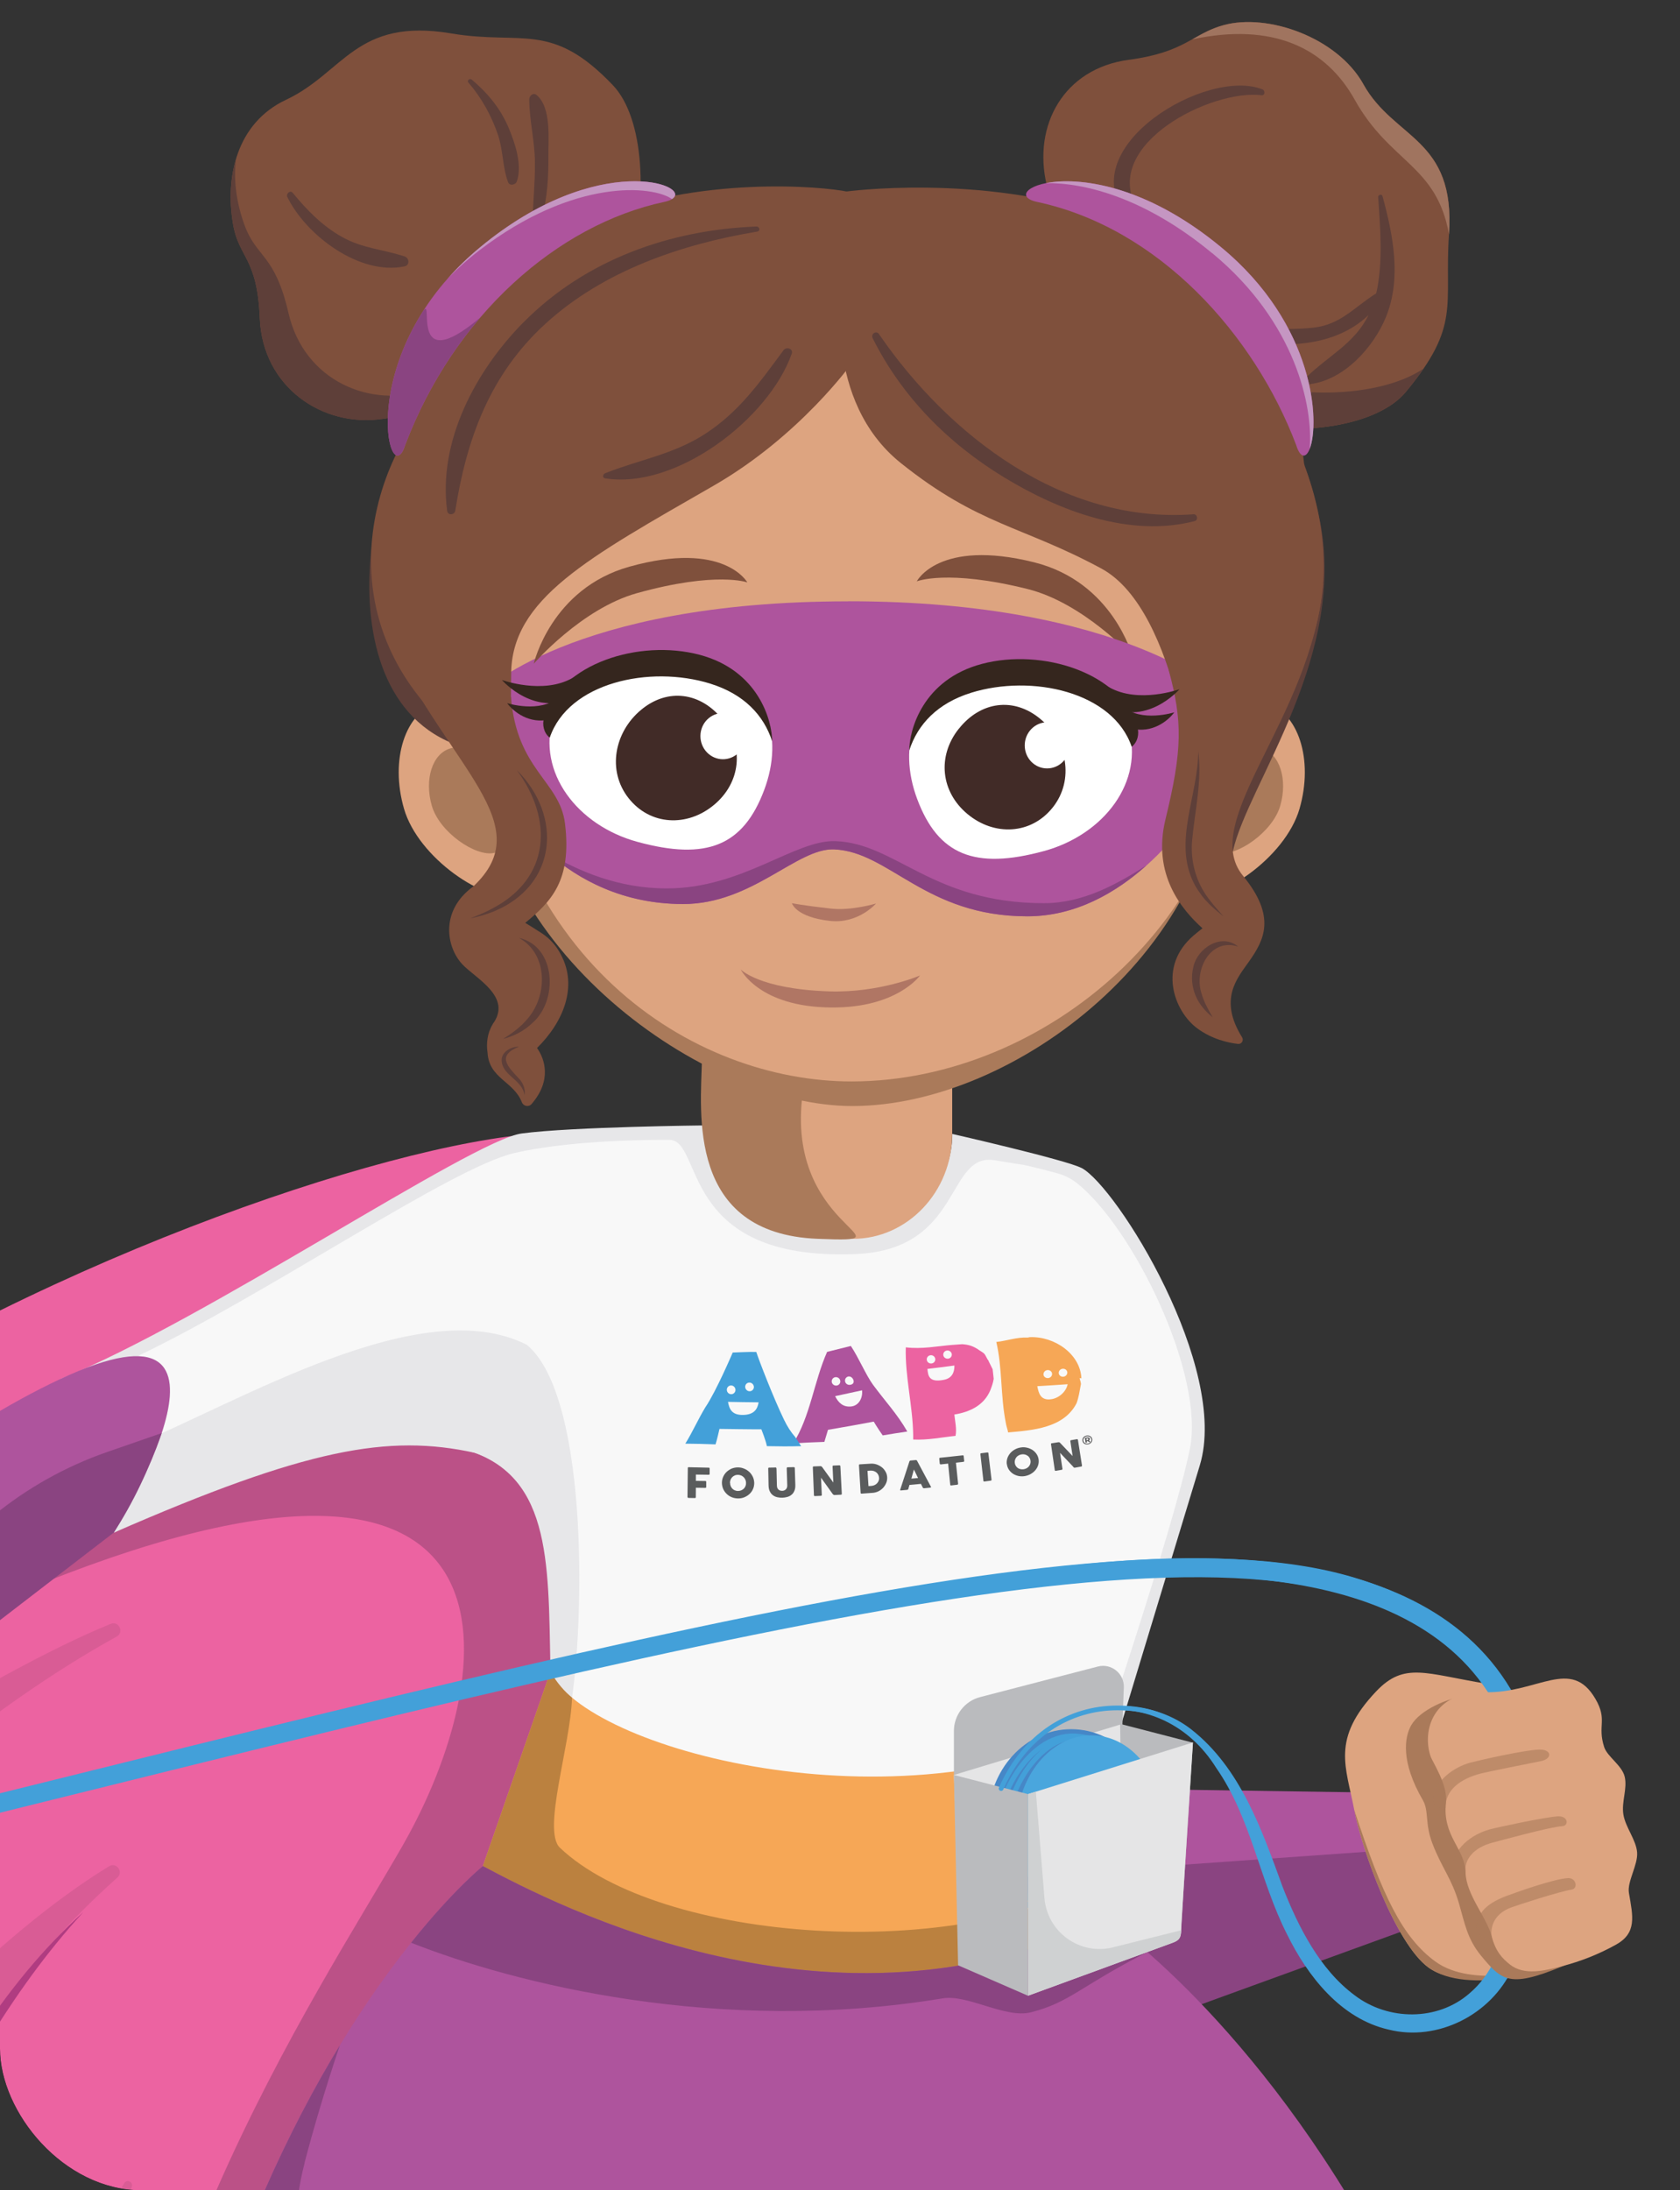 <svg width="178" height="232" viewBox="0 0 178 232" fill="none" xmlns="http://www.w3.org/2000/svg">
<rect x="0" y="0" width="178" height="232" fill="#333333" stroke="none"/>
<g clip-path="url(#clip0_340_11675)">
<mask id="mask0_340_11675" style="mask-type:luminance" maskUnits="userSpaceOnUse" x="-2" y="-5" width="186" height="320">
<path d="M184 -5H-1.537V315H184V-5Z" fill="white"/>
</mask>
<g mask="url(#mask0_340_11675)">
<path d="M-84.654 220.525C-82.404 228.787 -72.082 221.157 -65.831 233.798C-62.56 240.413 -60.955 253.499 -53.475 257.085C-46.883 260.24 -39.125 259.836 -33.596 264.548C-27.47 269.767 -25.331 280.024 -16.197 281.025C-7.272 282.005 -2.5 280.51 4.237 284.326C10.509 287.87 13.982 294.18 27.874 292.72C41.758 291.261 37.619 286.938 45.259 286.132C52.899 285.326 58.136 288.141 70.903 291.08C87.823 294.986 128.448 278.745 135.97 249.128C141.18 228.607 73.695 121.31 58.123 122.144C41.703 123.027 3.397 135.758 -24.65 154.764C-62.393 180.33 -86.946 212.088 -84.654 220.525Z" fill="#A32975"/>
<path d="M-84.633 219.962C-82.292 228.204 -72.061 220.455 -65.664 233.033C-62.316 239.614 -60.573 252.686 -53.058 256.181C-46.431 259.267 -38.68 258.78 -33.102 263.429C-26.921 268.586 -24.67 278.815 -15.53 279.718C-6.591 280.601 -1.84 279.058 4.939 282.797C11.246 286.278 14.795 292.547 28.659 290.934C42.53 289.322 38.341 285.048 45.975 284.166C53.608 283.283 58.908 286.035 71.695 288.843C88.656 292.56 129.143 275.882 136.346 246.188C141.34 225.612 72.639 119.052 57.081 120.06C40.675 121.116 2.501 134.257 -25.337 153.562C-62.809 179.531 -87.022 211.553 -84.633 219.962Z" fill="#EC63A1"/>
<path d="M-84.633 219.962C-82.501 227.467 -73.819 221.713 -67.457 230.142C-38.743 219.802 -15.593 188.767 12.357 173.353C13.184 172.902 12.6 171.651 11.725 172.005C-14.808 182.839 -70.04 226.438 -84.633 219.962Z" fill="#D95C95"/>
<path d="M-53.065 256.181C-46.438 259.267 -38.687 258.78 -33.109 263.429C-8.438 238.148 -9.987 218.829 12.434 198.878C13.114 198.273 12.336 197.203 11.559 197.676C-12.911 212.672 -34.658 249.545 -53.065 256.181Z" fill="#D95C95"/>
<path d="M-15.537 279.725C-8.918 280.378 -4.591 279.704 -0.034 280.83C6.029 268.113 2.529 258.648 13.955 231.643C14.17 231.143 13.454 230.782 13.17 231.24C4.001 246.251 4.411 253.263 -15.544 279.725H-15.537Z" fill="#D95C95"/>
<path d="M28.651 290.941C42.522 289.329 38.334 285.055 45.967 284.173C53.6 283.29 58.9 286.042 71.687 288.85C88.649 292.567 129.135 275.889 136.338 246.195C139.45 233.374 113.945 187.161 90.51 154.396C76.341 134.584 14.781 292.56 28.651 290.948V290.941Z" fill="#D95C95"/>
<g opacity="0.8">
<path d="M110.466 275.083L91.559 288.745C109.778 283.297 131.282 267.057 136.345 246.188C136.901 243.902 136.54 240.545 135.449 236.397C130.115 227.919 124.781 221.56 120.433 217.078L127.705 216.494C112.605 184.486 81.974 138.809 65.339 124.507C60.929 124.59 52.642 124.813 48.836 125.32C43.523 126.029 15.08 145.278 -0.041 151.331C4.738 153.034 4.849 167.37 4.724 167.599C57.164 146.752 53.17 177.113 42.661 195.487C33.556 211.407 10.044 245.778 10.871 286.862C14.802 289.614 19.463 292.004 28.652 290.941C42.522 289.329 38.334 285.055 45.968 284.173C48.176 283.916 50.191 283.971 52.246 284.242C52.246 284.242 45.766 279.593 58.261 279.683C73.23 279.795 83.877 276.056 96.706 271.15C109.535 266.244 110.57 271.546 110.57 271.546C111.084 272.025 111.035 274.666 110.466 275.083Z" fill="#AF4C81"/>
</g>
<path d="M-29.672 260.045C-22.274 251.101 -16.259 241.275 -10.98 230.969C-5.688 220.726 0.147 210.33 8.836 202.533C0.945 211.108 -4.465 221.324 -9.751 231.623C-15.065 241.914 -21.448 251.831 -29.672 260.045Z" fill="#B03C81"/>
<path d="M107.583 257.766L116.113 268.857C116.689 269.6 116.495 270.677 115.703 271.185C107.701 274.451 97.998 281.678 87.732 290.219C87.732 290.219 83.322 311.761 104.471 303.777C121.572 297.321 144.68 284.242 152.383 273.374C154.203 270.802 155.009 267.661 154.682 264.527C153.668 254.743 149.153 231.748 116.335 203.596C98.463 215.869 83.662 214.319 83.662 214.319L107.583 257.773V257.766Z" fill="#E7E7E9"/>
<path d="M116.779 203.916C116.029 204.27 115.278 204.611 114.535 204.924C97.539 215.799 83.793 214.368 83.793 214.368L107.589 257.766L113.077 264.896C119.946 261.525 132.803 241.88 146.93 240.024C141.186 228.933 131.872 216.376 116.779 203.916Z" fill="#D2D3D4"/>
<path d="M55.517 81.992C57.025 87.197 63.894 93.097 54.962 94.945C51.385 95.689 44.314 90.873 42.807 85.668C41.3 80.463 42.925 75.425 46.432 74.403C49.94 73.388 54.01 76.78 55.511 81.985L55.517 81.992Z" fill="#DDA480"/>
<path d="M52.607 83.361C53.42 86.168 57.129 89.351 52.309 90.352C50.378 90.748 46.565 88.156 45.752 85.348C44.939 82.541 45.814 79.823 47.711 79.275C49.607 78.725 51.795 80.56 52.607 83.368V83.361Z" fill="#AA7A5A"/>
<path d="M45.656 43.59C39.585 45.807 32.82 75.64 50.289 79.455C51.414 77.78 52.796 66.794 43.642 57.614C42.461 56.432 47.614 44.222 45.656 43.59Z" fill="#5E3F39"/>
<path d="M47.058 41.735C41.605 44.848 31.263 65.272 50.288 79.455C50.593 75.612 53.274 63.681 45.731 58.441C44.467 57.565 49.023 42.367 47.058 41.742V41.735Z" fill="#7F503C"/>
<path d="M153.522 24.806C153.008 32.402 154.821 34.438 148.945 41.519C143.069 48.594 116.946 46.745 114.355 30.595C113.772 26.975 112.237 25.203 110.903 19.608C109.396 13.278 112.716 7.253 119.592 6.335C125.642 5.529 126.288 3.584 129.643 2.659C134.296 1.374 141.673 3.945 144.458 8.921C147.736 14.793 154.224 14.584 153.529 24.799L153.522 24.806Z" fill="#7F503C"/>
<path d="M117.814 26.745C117.231 23.125 110.674 18.476 111.806 23.222C113.14 28.816 113.772 26.975 114.355 30.595C116.946 46.745 143.069 48.594 148.945 41.519C149.688 40.623 150.313 39.803 150.827 39.045C142.881 44.396 120.217 41.728 117.814 26.745Z" fill="#5E3F39"/>
<path d="M130.303 34.111C133.172 34.779 136.2 35.015 139.138 34.709C142.041 34.403 143.5 32.52 145.799 31.082H145.813C146.556 27.864 146.237 24.049 146.021 20.88C146.007 20.623 146.403 20.505 146.48 20.776C147.598 24.89 148.522 29.462 146.848 33.576C145.535 36.794 142.396 40.248 138.812 40.685C138.443 40.727 138.138 40.227 138.423 39.949C140.791 37.635 143.521 36.391 145 33.368C141.229 37.016 134.908 37.044 130.053 35.522C129.206 35.258 129.379 33.903 130.296 34.118L130.303 34.111Z" fill="#5E3F39"/>
<path d="M133.755 9.463C134.053 9.581 134.053 10.13 133.671 10.088C128.365 9.428 116.842 15.23 120.363 21.895C120.78 22.687 119.697 23.278 119.183 22.583C113.918 15.501 127.816 7.135 133.748 9.463H133.755Z" fill="#5E3F39"/>
<path d="M47.815 3.542C55.33 4.806 58.428 2.187 64.943 9.032C71.458 15.877 67.27 43.145 50.962 44.334C47.301 44.598 46.301 43.486 40.612 44.355C34.174 45.334 27.818 40.991 27.527 33.688C27.27 27.253 25.304 27.336 24.693 23.729C23.831 18.719 25.089 13.021 30.298 10.574C36.438 7.69 37.709 1.839 47.822 3.542H47.815Z" fill="#7F503C"/>
<path d="M55.566 39.296C52.024 40.234 50.829 39.33 45.405 41.234C39.258 43.396 32.208 40.303 30.569 33.173C29.124 26.898 27.214 27.343 25.936 23.917C25.102 21.672 24.706 19.198 25.005 16.857C24.352 19.046 24.297 21.457 24.686 23.736C25.304 27.343 27.269 27.259 27.519 33.694C27.811 41.005 34.166 45.348 40.605 44.362C46.294 43.493 47.294 44.605 50.954 44.341C60.567 43.639 65.964 33.875 67.45 24.577C66.04 31.394 62.345 37.496 55.566 39.296Z" fill="#5E3F39"/>
<path d="M124.976 81.992C123.469 87.197 116.599 93.097 125.532 94.945C129.109 95.689 136.179 90.873 137.687 85.668C139.194 80.463 137.569 75.425 134.061 74.403C130.553 73.388 126.483 76.78 124.983 81.985L124.976 81.992Z" fill="#DDA480"/>
<path d="M128.789 83.361C127.977 86.168 124.268 89.351 129.088 90.352C131.019 90.748 134.832 88.156 135.645 85.348C136.458 82.54 135.582 79.823 133.686 79.274C131.79 78.725 129.602 80.56 128.789 83.368V83.361Z" fill="#AA7A5A"/>
<path d="M114.599 123.715C118.315 125.696 130.268 144.834 127.122 155.216C123.976 165.598 117.197 187.919 117.197 187.919C117.197 187.919 71.66 195.716 58.769 178.996C57.665 174.41 61.207 156.821 49.629 153.68C35.848 149.934 12.066 162.339 12.066 162.339C12.066 162.339 18.914 150.532 6.398 146.071C21.519 140.018 49.962 120.769 55.275 120.06C60.589 119.351 74.675 119.205 74.675 119.205C74.675 119.205 73.939 130.129 88.434 130.331C101.367 130.511 100.895 120.108 100.895 120.108C100.895 120.108 113.015 122.874 114.599 123.722V123.715Z" fill="#E7E7E9"/>
<path opacity="0.7" d="M114.091 125.313C113.66 124.966 113.181 124.702 112.681 124.493C111.986 124.208 108.666 123.409 108.347 123.367C107.736 123.291 105.902 122.978 105.43 122.902C100.193 121.998 102.061 132.367 90.677 132.832C71.799 133.604 74.605 120.734 70.903 120.734C63.637 120.727 58.074 121.31 54.483 122.137C47.856 123.659 28.193 137.155 14.559 143.652C18.851 143.729 18.497 147.954 16.948 152.367C26.464 148.503 53.441 136.029 57.171 146.752C63.727 165.598 56.309 181.581 61.929 187.55C71.02 197.203 91.76 191.47 114.994 189.733C115.334 188.461 124.301 162.193 126.072 153.458C127.642 145.695 120.196 130.198 114.091 125.306V125.313Z" fill="white"/>
<path d="M132.789 41.255C135.394 42.291 137.922 46.829 139.673 54.348C143.125 69.15 132.171 83.027 130.622 90.192C129.497 88.364 126.545 65.571 135.7 55.564C136.881 54.271 130.824 41.943 132.783 41.255H132.789Z" fill="#5E3F39"/>
<path d="M131.378 39.226C136.831 42.624 148.979 64.897 129.955 80.352C129.649 76.161 126.968 63.152 134.511 57.433C135.775 56.474 129.413 39.907 131.378 39.219V39.226Z" fill="#7F503C"/>
<path d="M75.139 111.505L74.667 120.108C74.667 120.108 75.306 131.22 90.371 131.22C96.122 131.22 100.887 126.258 100.887 120.108V111.505H75.132H75.139Z" fill="#DDA480"/>
<path d="M75.793 104.438C75.793 104.438 74.418 110.748 74.376 112.249C74.238 117.822 72.744 130.678 86.657 131.22C97.568 131.644 82.503 130.351 85.184 114.924L90.227 100.317L75.793 104.445V104.438Z" fill="#AA7A5A"/>
<path d="M129.635 78.67C129.635 100.407 107.506 117.155 90.301 117.155C74.666 117.155 50.968 100.407 50.968 78.67C50.968 56.933 53.489 21.144 90.301 21.144C127.114 21.144 129.635 56.933 129.635 78.67Z" fill="#AA7A5A"/>
<path d="M131.157 75.188C131.157 96.926 110.91 114.521 90.274 114.549C73.605 114.577 52.621 101.783 51.045 71.526C49.968 50.88 52.976 20.29 89.795 20.29C126.614 20.29 131.157 53.444 131.157 75.181V75.188Z" fill="#DDA480"/>
<path d="M97.143 61.575C97.143 61.575 100.366 60.275 108.861 62.388C114.799 63.861 120.002 69.559 120.002 69.559C120.002 69.559 117.946 61.644 109.562 59.56C99.456 57.044 97.136 61.575 97.136 61.575H97.143Z" fill="#7F503C"/>
<path d="M89.871 63.687C119.321 63.687 129.586 73.618 129.586 73.618L127.697 84.083C127.697 84.083 120.488 97.058 108.853 97.058C98.025 97.058 94.246 90.206 88.377 89.969C84.439 89.809 79.716 95.758 72.388 95.758C58.511 95.758 52.572 83.52 52.572 83.52L50.968 73.465C50.968 73.465 60.421 63.694 89.871 63.694V63.687Z" fill="#AE549D"/>
<path d="M41.606 62.791C42.655 75.64 52.573 83.52 52.573 83.52C52.573 83.52 54.157 83.882 54.157 71.457C54.157 63.423 62.304 59.101 75.612 51.443C84.788 46.161 90.275 38.441 90.275 38.441L90.066 30.407L89.795 20.303C84.572 19.205 37.744 15.383 41.606 62.798V62.791Z" fill="#7F503C"/>
<path d="M83.904 95.668C83.904 95.668 85.029 95.904 88.079 96.245C90.211 96.481 92.816 95.703 92.816 95.703C92.816 95.703 90.947 97.878 87.933 97.544C84.3 97.141 83.904 95.668 83.904 95.668Z" fill="#B07664"/>
<path d="M78.467 102.673C78.467 102.673 80.397 104.757 87.816 105.008C93.178 105.188 97.477 103.326 97.477 103.326C97.477 103.326 95.067 106.752 88.142 106.717C80.391 106.682 78.474 102.673 78.474 102.673H78.467Z" fill="#B07664"/>
<path d="M137.394 63.798C135.04 77.106 126.642 84.778 126.642 84.778C126.642 84.778 124.968 64.702 116.703 60.227C108.312 55.689 103.721 55.668 95.449 49.052C87.183 42.437 89.219 30.401 89.219 30.401L89.58 20.296C89.58 20.296 146.458 12.506 137.387 63.798H137.394Z" fill="#7F503C"/>
<path d="M13.718 153.305C25.526 148.447 44.613 136.773 55.816 142.443C62.553 148.03 61.998 173.43 60.213 182.234C58.539 181.171 59.477 180.025 58.372 178.809C58.018 167.113 58.935 157.134 50.329 153.889C41.126 151.866 32.465 153.437 12.065 162.339C14.35 158.086 13.649 156.536 13.718 153.305Z" fill="#E7E7E9"/>
<path d="M83.572 213.985L67.603 263.728L48.586 296.195L38.793 315.806C38.48 316.431 38.251 317.091 38.105 317.779C37.584 320.253 36.014 327.077 32.944 335.68C29.069 346.556 17.573 355.062 17.573 355.062L2.605 377.181L-11.571 372.636C-11.571 372.636 -4.438 331.024 -2.59 325.403C-0.604 319.35 7.502 309.989 10.85 306.299C11.808 305.236 12.475 303.943 12.774 302.546L24.575 247.919L50.955 199.295L83.565 213.992L83.572 213.985Z" fill="#E7E7E9"/>
<path d="M79.189 61.693C79.189 61.693 75.932 60.484 67.493 62.826C61.596 64.466 56.553 70.303 56.553 70.303C56.553 70.303 58.387 62.332 66.708 60.018C76.744 57.225 79.182 61.693 79.182 61.693H79.189Z" fill="#7F503C"/>
<path d="M123.197 189.538L150.668 189.955L148.41 204.09L122.135 214.27L110.146 201.977L112.341 191.748L123.197 189.538Z" fill="#AE549D"/>
<path d="M151.161 203.624L121.044 214.569L116.474 198.148L150.806 195.716L151.161 203.624Z" fill="#8A4481"/>
<path d="M117.155 203.263C94.866 214.972 66.979 209.524 50.851 198.558L58.324 177.064C61.998 185.264 94.866 194.166 117.759 182.769L117.155 203.263Z" fill="#F6A756"/>
<path d="M117.155 203.263C94.866 214.972 66.979 209.524 50.851 198.558L58.324 177.064C58.984 178.232 59.894 179.26 60.609 179.823C60.443 184.889 57.421 193.909 59.324 195.716C69.792 205.681 101.52 208.169 117.293 198.614L117.155 203.263Z" fill="#BB813F"/>
<path d="M24.582 247.905L19.852 269.809C32.076 275.139 45.211 278.87 58.262 279.676L67.604 263.728L83.572 213.985L50.962 199.288L24.582 247.912V247.905Z" fill="#D2D3D4"/>
<path d="M140.179 61.811L123.801 70.88C125.308 76.397 125.287 79.386 123.488 86.773C122.051 92.659 125.232 96.363 127.406 98.329C127.121 98.552 126.815 98.788 126.475 99.08C122.613 102.381 124.405 107.113 126.843 108.92C128.406 110.08 130.136 110.456 131.17 110.574C131.552 110.616 131.803 110.199 131.601 109.872C129.087 105.834 131.087 103.625 132.33 101.853C133.921 99.594 135.282 97.127 131.691 92.756C126.927 86.953 138.984 76.043 140.179 61.804V61.811Z" fill="#7F503C"/>
<path d="M126.948 79.518C127.379 82.638 126.615 85.8 126.323 88.871C126.101 90.97 126.608 93.076 127.782 94.813C128.337 95.612 128.976 96.328 129.636 97.064C129.025 96.578 128.4 96.085 127.872 95.494C127.622 95.258 127.316 94.855 127.122 94.563C126.872 94.229 126.67 93.91 126.49 93.541C124.26 89.121 126.983 84.167 126.955 79.525L126.948 79.518Z" fill="#5E3F39"/>
<path d="M72.841 158.544C72.855 157.53 72.862 156.515 72.876 155.501C72.876 155.438 72.903 155.403 72.973 155.41C73.681 155.431 74.39 155.445 75.098 155.459C75.161 155.459 75.189 155.494 75.189 155.556C75.189 155.744 75.189 155.925 75.189 156.112C75.189 156.175 75.154 156.209 75.091 156.209C74.633 156.209 74.181 156.196 73.73 156.189C73.73 156.411 73.73 156.633 73.73 156.856C74.063 156.856 74.397 156.87 74.73 156.87C74.793 156.87 74.827 156.904 74.827 156.974C74.827 157.148 74.827 157.321 74.827 157.502C74.827 157.565 74.793 157.599 74.73 157.599C74.397 157.599 74.063 157.592 73.73 157.585C73.73 157.919 73.73 158.246 73.723 158.579C73.723 158.642 73.688 158.676 73.626 158.676C73.397 158.676 73.174 158.67 72.945 158.663C72.882 158.663 72.848 158.628 72.848 158.565" fill="#5A5C5D"/>
<path d="M77.356 157.078C77.356 157.196 77.377 157.315 77.418 157.412C77.46 157.516 77.522 157.606 77.592 157.683C77.668 157.759 77.759 157.822 77.863 157.864C77.967 157.905 78.085 157.933 78.203 157.926C78.328 157.926 78.439 157.905 78.544 157.857C78.648 157.815 78.738 157.752 78.814 157.676C78.891 157.599 78.946 157.509 78.988 157.405C79.03 157.301 79.051 157.189 79.044 157.071C79.044 156.953 79.023 156.842 78.974 156.738C78.933 156.633 78.87 156.543 78.794 156.467C78.717 156.39 78.627 156.328 78.523 156.286C78.418 156.244 78.3 156.217 78.182 156.217C78.057 156.217 77.946 156.237 77.842 156.286C77.738 156.328 77.648 156.39 77.578 156.467C77.502 156.543 77.446 156.633 77.404 156.738C77.363 156.842 77.342 156.953 77.342 157.071L77.356 157.078ZM76.488 157.078C76.488 156.849 76.529 156.633 76.62 156.432C76.71 156.23 76.828 156.057 76.981 155.911C77.134 155.765 77.314 155.647 77.522 155.556C77.731 155.473 77.953 155.431 78.182 155.431C78.418 155.431 78.641 155.473 78.842 155.563C79.051 155.647 79.231 155.765 79.391 155.911C79.544 156.057 79.669 156.23 79.766 156.432C79.856 156.633 79.905 156.842 79.912 157.071C79.912 157.294 79.877 157.509 79.787 157.711C79.704 157.912 79.579 158.086 79.426 158.232C79.273 158.378 79.092 158.496 78.884 158.586C78.675 158.677 78.453 158.718 78.217 158.718C77.981 158.718 77.752 158.677 77.543 158.593C77.335 158.51 77.147 158.392 76.995 158.239C76.842 158.093 76.717 157.919 76.626 157.718C76.536 157.516 76.495 157.301 76.488 157.078Z" fill="#5A5C5D"/>
<path d="M82.272 155.542C82.286 156.147 82.3 156.752 82.314 157.349C82.314 157.453 82.335 157.544 82.363 157.613C82.397 157.683 82.439 157.745 82.488 157.787C82.543 157.836 82.599 157.863 82.668 157.884C82.738 157.905 82.807 157.912 82.877 157.912C82.953 157.912 83.022 157.898 83.092 157.87C83.161 157.843 83.217 157.801 83.266 157.752C83.314 157.704 83.356 157.641 83.377 157.572C83.404 157.502 83.418 157.412 83.411 157.321C83.391 156.717 83.377 156.119 83.356 155.515C83.356 155.487 83.363 155.466 83.384 155.445C83.404 155.424 83.425 155.417 83.46 155.417C83.675 155.417 83.891 155.403 84.106 155.403C84.141 155.403 84.162 155.41 84.182 155.431C84.203 155.452 84.21 155.473 84.21 155.494C84.231 156.091 84.252 156.689 84.266 157.28C84.273 157.523 84.245 157.731 84.168 157.905C84.099 158.079 84.002 158.218 83.87 158.322C83.745 158.433 83.592 158.51 83.425 158.558C83.252 158.607 83.071 158.635 82.884 158.642C82.696 158.642 82.515 158.628 82.342 158.586C82.168 158.544 82.015 158.475 81.883 158.371C81.751 158.273 81.64 158.134 81.564 157.968C81.481 157.801 81.439 157.592 81.432 157.349C81.418 156.752 81.404 156.147 81.397 155.549C81.397 155.522 81.397 155.501 81.418 155.48C81.432 155.459 81.453 155.452 81.481 155.452C81.703 155.452 81.932 155.452 82.154 155.438C82.196 155.438 82.224 155.445 82.238 155.459C82.251 155.473 82.258 155.501 82.258 155.529" fill="#5A5C5D"/>
<path d="M88.254 158.287C87.83 157.704 87.406 157.113 86.989 156.522C87.017 157.127 87.045 157.738 87.073 158.343C87.073 158.405 87.038 158.44 86.969 158.44C86.76 158.447 86.552 158.461 86.337 158.468C86.274 158.468 86.239 158.44 86.239 158.378C86.198 157.398 86.156 156.411 86.121 155.424C86.121 155.396 86.121 155.376 86.142 155.355C86.156 155.334 86.177 155.327 86.212 155.327C86.455 155.32 86.691 155.306 86.934 155.299C86.996 155.299 87.052 155.327 87.1 155.383C87.496 155.938 87.892 156.487 88.295 157.036C88.267 156.467 88.24 155.904 88.212 155.334C88.212 155.306 88.219 155.285 88.233 155.264C88.247 155.244 88.274 155.237 88.309 155.237C88.517 155.23 88.719 155.216 88.927 155.209C88.948 155.209 88.976 155.209 88.997 155.23C89.025 155.244 89.031 155.264 89.038 155.292C89.087 156.272 89.143 157.245 89.191 158.225C89.191 158.287 89.163 158.322 89.087 158.322C88.865 158.336 88.649 158.35 88.427 158.357C88.358 158.357 88.302 158.336 88.26 158.273" fill="#5A5C5D"/>
<path d="M93.136 156.515C93.129 156.404 93.101 156.3 93.052 156.209C93.004 156.112 92.934 156.036 92.858 155.966C92.775 155.897 92.677 155.848 92.573 155.813C92.462 155.779 92.351 155.765 92.226 155.772C92.122 155.772 92.017 155.786 91.913 155.793C91.948 156.335 91.983 156.87 92.017 157.412C92.122 157.405 92.226 157.398 92.33 157.391C92.455 157.384 92.566 157.349 92.67 157.3C92.775 157.252 92.858 157.189 92.934 157.106C93.004 157.029 93.059 156.939 93.101 156.835C93.136 156.731 93.15 156.626 93.143 156.515H93.136ZM91.184 158.114C91.121 157.141 91.066 156.168 91.01 155.202C91.01 155.139 91.038 155.105 91.101 155.105C91.483 155.084 91.872 155.056 92.254 155.035C92.462 155.021 92.663 155.049 92.865 155.111C93.066 155.181 93.247 155.278 93.414 155.403C93.58 155.528 93.712 155.688 93.816 155.869C93.928 156.05 93.983 156.244 93.997 156.46C94.011 156.661 93.983 156.856 93.907 157.05C93.83 157.245 93.726 157.412 93.587 157.572C93.448 157.724 93.282 157.856 93.087 157.954C92.893 158.051 92.677 158.114 92.448 158.127C92.059 158.155 91.67 158.183 91.281 158.211C91.219 158.211 91.184 158.183 91.184 158.127" fill="#5A5C5D"/>
<path d="M96.832 155.647C96.741 155.966 96.651 156.293 96.561 156.619C96.797 156.599 97.033 156.578 97.269 156.557C97.123 156.258 96.978 155.952 96.832 155.653V155.647ZM95.38 157.787C95.706 156.793 96.033 155.799 96.352 154.806C96.373 154.743 96.415 154.708 96.484 154.701C96.665 154.688 96.846 154.674 97.026 154.653C97.096 154.653 97.137 154.674 97.165 154.729C97.651 155.647 98.137 156.564 98.631 157.474C98.658 157.53 98.644 157.565 98.575 157.571C98.353 157.592 98.13 157.613 97.908 157.641C97.846 157.641 97.797 157.62 97.769 157.565C97.707 157.432 97.644 157.307 97.575 157.175C97.172 157.217 96.762 157.252 96.359 157.287C96.318 157.426 96.283 157.565 96.241 157.703C96.227 157.766 96.179 157.801 96.116 157.808C95.894 157.829 95.672 157.849 95.45 157.87C95.38 157.87 95.359 157.849 95.38 157.787Z" fill="#5A5C5D"/>
<path d="M99.568 155.028C99.554 154.854 99.533 154.681 99.519 154.507C99.519 154.444 99.54 154.417 99.609 154.41C100.408 154.326 101.2 154.243 101.999 154.153C102.061 154.146 102.096 154.173 102.103 154.229C102.124 154.403 102.138 154.57 102.159 154.743C102.159 154.806 102.138 154.834 102.068 154.841C101.804 154.868 101.547 154.903 101.283 154.931C101.36 155.674 101.436 156.418 101.513 157.162C101.513 157.224 101.485 157.252 101.422 157.266C101.207 157.294 100.992 157.314 100.783 157.342C100.721 157.349 100.679 157.321 100.679 157.266C100.603 156.522 100.533 155.779 100.457 155.028C100.2 155.056 99.936 155.084 99.679 155.112C99.616 155.112 99.582 155.091 99.575 155.028" fill="#5A5C5D"/>
<path d="M104.194 156.842C104.083 155.904 103.979 154.966 103.875 154.028C103.875 153.965 103.896 153.937 103.958 153.93C104.18 153.902 104.396 153.875 104.618 153.847C104.68 153.84 104.722 153.868 104.722 153.923C104.833 154.861 104.944 155.793 105.056 156.731C105.063 156.786 105.035 156.821 104.965 156.835C104.743 156.863 104.521 156.891 104.298 156.925C104.236 156.932 104.201 156.911 104.194 156.849" fill="#5A5C5D"/>
<path d="M107.52 154.966C107.534 155.077 107.569 155.181 107.624 155.264C107.68 155.355 107.749 155.431 107.826 155.487C107.909 155.549 108.006 155.591 108.111 155.612C108.222 155.64 108.333 155.64 108.458 155.626C108.576 155.605 108.687 155.57 108.784 155.515C108.882 155.459 108.965 155.389 109.027 155.306C109.09 155.223 109.139 155.132 109.166 155.035C109.194 154.931 109.201 154.827 109.187 154.715C109.173 154.604 109.139 154.507 109.083 154.417C109.028 154.326 108.965 154.25 108.875 154.194C108.791 154.132 108.694 154.09 108.59 154.062C108.479 154.034 108.368 154.034 108.25 154.048C108.125 154.069 108.02 154.104 107.923 154.159C107.826 154.215 107.743 154.285 107.68 154.368C107.618 154.451 107.569 154.542 107.541 154.646C107.513 154.75 107.506 154.854 107.52 154.959V154.966ZM106.673 155.091C106.645 154.875 106.666 154.674 106.728 154.472C106.791 154.278 106.895 154.097 107.027 153.937C107.159 153.777 107.326 153.645 107.52 153.534C107.715 153.423 107.93 153.353 108.159 153.319C108.388 153.284 108.611 153.291 108.826 153.346C109.041 153.395 109.229 153.478 109.403 153.59C109.576 153.708 109.715 153.847 109.826 154.014C109.937 154.18 110.014 154.375 110.042 154.583C110.069 154.792 110.055 154.993 109.993 155.195C109.93 155.389 109.833 155.57 109.694 155.73C109.562 155.89 109.396 156.022 109.201 156.133C109.007 156.244 108.791 156.314 108.562 156.355C108.326 156.39 108.104 156.383 107.888 156.335C107.673 156.286 107.479 156.203 107.312 156.091C107.145 155.973 106.999 155.834 106.888 155.66C106.777 155.487 106.708 155.299 106.68 155.084" fill="#5A5C5D"/>
<path d="M113.73 155.383C113.258 154.889 112.785 154.389 112.313 153.888C112.397 154.451 112.48 155.021 112.57 155.584C112.577 155.64 112.549 155.674 112.48 155.688C112.271 155.723 112.07 155.758 111.862 155.793C111.799 155.806 111.764 155.779 111.757 155.723C111.626 154.806 111.487 153.888 111.355 152.971C111.355 152.95 111.355 152.922 111.369 152.909C111.382 152.888 111.403 152.874 111.438 152.874C111.674 152.839 111.91 152.797 112.146 152.763C112.209 152.756 112.265 152.77 112.313 152.825C112.758 153.298 113.202 153.763 113.647 154.229C113.563 153.701 113.48 153.173 113.404 152.645C113.404 152.624 113.404 152.596 113.418 152.582C113.431 152.561 113.452 152.547 113.487 152.547C113.688 152.512 113.89 152.478 114.091 152.443C114.112 152.443 114.14 152.443 114.168 152.457C114.195 152.471 114.209 152.485 114.209 152.512C114.355 153.423 114.494 154.326 114.64 155.237C114.647 155.292 114.619 155.327 114.55 155.341C114.334 155.383 114.119 155.417 113.904 155.459C113.834 155.473 113.779 155.452 113.73 155.403" fill="#5A5C5D"/>
<path d="M100.04 146.147C98.373 146.495 98.338 145.668 98.261 145C99.22 144.889 100.172 144.764 101.123 144.639C101.137 145.438 100.804 145.987 100.04 146.147ZM98.602 143.548C98.852 143.527 99.074 143.708 99.095 143.951C99.116 144.194 98.935 144.403 98.685 144.424C98.435 144.445 98.213 144.264 98.192 144.021C98.171 143.777 98.359 143.569 98.602 143.548ZM100.352 143.048C100.602 143.027 100.818 143.208 100.845 143.444C100.866 143.687 100.686 143.896 100.436 143.916C100.186 143.937 99.963 143.757 99.942 143.52C99.922 143.277 100.102 143.069 100.352 143.048ZM104.756 144.153C104.513 143.875 104.443 143.499 104.207 143.319C103.971 143.138 103.825 143.082 103.589 142.902C103.019 142.547 102.582 142.422 101.936 142.381C101.727 142.401 101.2 142.429 100.984 142.45C100.943 142.471 100.95 142.45 100.95 142.45C99.269 142.589 97.685 142.923 95.969 142.714C95.886 145.841 96.713 148.913 96.754 152.019C96.761 152.123 96.747 152.374 96.754 152.478C98.31 152.554 99.713 152.249 101.241 152.089C101.387 151.352 101.186 150.546 101.116 149.83C102.735 149.566 104.242 148.878 104.923 147.266C105.089 146.835 105.228 146.453 105.284 146.043C105.249 145.744 105.207 145.341 105.173 145.035C105.027 144.743 104.881 144.458 104.742 144.167" fill="#EC63A1"/>
<path d="M113.084 145.39C113.084 145.626 112.882 145.82 112.632 145.827C112.382 145.834 112.174 145.654 112.174 145.417C112.174 145.181 112.375 144.987 112.625 144.98C112.875 144.973 113.084 145.153 113.084 145.39ZM111.187 148.232C110.271 148.26 110.055 147.634 109.902 146.828C110.972 146.766 112.049 146.696 113.118 146.62C112.972 147.426 112.111 148.197 111.194 148.225L111.187 148.232ZM110.562 145.556C110.562 145.32 110.764 145.126 111.014 145.119C111.264 145.119 111.472 145.299 111.472 145.536C111.472 145.772 111.271 145.966 111.014 145.973C110.764 145.973 110.555 145.793 110.555 145.556H110.562ZM114.577 146.015C114.48 143.43 111.729 141.519 109.09 141.637C109.041 141.637 108.951 141.679 108.895 141.679C107.715 141.623 106.714 142.019 105.561 142.144C106.214 144.924 105.992 147.829 106.569 150.713C106.603 151.012 106.77 151.428 106.812 151.727C109.444 151.491 112.715 151.269 114.07 148.621C114.299 147.982 114.389 147.342 114.508 146.717C114.584 146.501 114.417 146.182 114.389 145.987C114.403 145.946 114.577 146.001 114.577 146.001" fill="#F6A756"/>
<path d="M88.545 145.869C88.795 145.855 89.018 146.05 89.031 146.293C89.052 146.543 88.858 146.752 88.608 146.765C88.358 146.779 88.135 146.585 88.122 146.342C88.108 146.091 88.295 145.883 88.545 145.869ZM89.955 145.8C90.205 145.786 90.434 146.057 90.448 146.3C90.469 146.543 90.275 146.675 90.018 146.689C89.768 146.703 89.545 146.515 89.532 146.265C89.511 146.015 89.705 145.806 89.955 145.793V145.8ZM90.198 148.975C89.337 149.073 88.83 148.586 88.483 147.884C89.434 147.683 90.386 147.474 91.337 147.266C91.428 148.03 91.018 148.885 90.198 148.975ZM87.726 151.449C89.344 151.178 90.962 150.886 92.574 150.581C92.574 150.581 93.018 151.331 93.525 152.04C94.414 151.894 95.296 151.748 96.13 151.63C95.053 149.754 93.748 148.378 92.497 146.675C91.754 145.661 90.983 143.819 90.15 142.568C89.309 142.777 88.476 142.985 87.635 143.194C86.246 146.314 85.85 150.059 84.031 152.902C85.107 152.804 86.225 152.77 87.344 152.728C87.469 152.304 87.601 151.88 87.726 151.456" fill="#AE549D"/>
<path d="M77.467 146.752C77.717 146.752 77.925 146.967 77.925 147.224C77.925 147.481 77.717 147.683 77.467 147.676C77.21 147.676 77.008 147.46 77.008 147.203C77.008 146.946 77.217 146.745 77.467 146.752ZM79.411 146.446C79.662 146.446 79.87 146.661 79.877 146.912C79.877 147.162 79.675 147.37 79.418 147.363C79.161 147.363 78.96 147.148 78.953 146.898C78.953 146.64 79.154 146.439 79.411 146.446ZM80.377 148.538C80.252 149.302 79.863 149.837 78.766 149.872C77.543 149.907 77.272 149.26 77.133 148.489C78.217 148.51 79.293 148.531 80.377 148.538ZM76.23 151.352C76.23 151.352 79.974 151.408 80.669 151.394C80.669 151.394 81.148 152.596 81.252 153.18C82.461 153.208 83.669 153.214 84.885 153.18C84.656 152.867 84.489 152.533 84.26 152.221C83.801 151.7 83.419 151.102 83.079 150.4C81.947 148.072 80.398 144.041 80.141 143.235C80.127 143.18 80.071 143.208 80.016 143.201C79.62 143.173 77.633 143.263 77.633 143.263C77.633 143.263 75.883 147.377 74.737 149.059C73.959 150.344 73.403 151.63 72.612 152.916C73.681 152.923 74.744 152.95 75.814 152.992C75.966 152.526 76.23 151.352 76.23 151.352Z" fill="#43A0D9"/>
<path d="M115.405 152.075C115.488 152.102 115.564 152.144 115.62 152.207C115.675 152.269 115.71 152.346 115.724 152.429C115.738 152.512 115.724 152.596 115.696 152.679C115.662 152.763 115.606 152.825 115.536 152.881C115.46 152.936 115.377 152.971 115.279 152.992C115.182 153.006 115.092 153.006 115.002 152.978C114.918 152.95 114.842 152.909 114.786 152.839C114.731 152.777 114.696 152.7 114.682 152.617C114.668 152.533 114.682 152.45 114.71 152.367C114.745 152.29 114.8 152.221 114.87 152.165C114.939 152.109 115.029 152.075 115.127 152.054C115.224 152.04 115.314 152.04 115.405 152.068V152.075ZM115.474 152.818C115.536 152.777 115.578 152.721 115.606 152.651C115.634 152.589 115.641 152.519 115.627 152.45C115.613 152.38 115.585 152.318 115.543 152.269C115.502 152.221 115.439 152.179 115.37 152.158C115.3 152.137 115.224 152.13 115.148 152.144C115.064 152.158 114.995 152.186 114.939 152.234C114.884 152.283 114.835 152.332 114.807 152.401C114.779 152.464 114.772 152.533 114.786 152.603C114.8 152.672 114.828 152.735 114.87 152.783C114.918 152.832 114.974 152.874 115.043 152.895C115.113 152.916 115.189 152.922 115.266 152.909C115.342 152.895 115.418 152.867 115.474 152.818ZM115.453 152.506C115.453 152.506 115.418 152.561 115.384 152.582C115.432 152.631 115.488 152.679 115.536 152.735C115.488 152.742 115.432 152.756 115.384 152.763C115.342 152.721 115.293 152.679 115.252 152.631C115.217 152.631 115.189 152.644 115.154 152.644C115.161 152.693 115.168 152.742 115.175 152.79C115.127 152.797 115.071 152.811 115.022 152.818C114.995 152.644 114.967 152.478 114.939 152.304C115.023 152.29 115.106 152.276 115.189 152.262C115.266 152.248 115.328 152.255 115.384 152.276C115.432 152.304 115.46 152.339 115.474 152.394C115.474 152.429 115.474 152.464 115.46 152.499L115.453 152.506ZM115.217 152.533C115.252 152.533 115.279 152.512 115.293 152.499C115.307 152.485 115.314 152.464 115.314 152.436C115.314 152.408 115.3 152.394 115.273 152.38C115.252 152.367 115.224 152.367 115.189 152.373C115.161 152.373 115.134 152.38 115.099 152.387C115.106 152.443 115.12 152.492 115.127 152.547C115.154 152.547 115.182 152.54 115.217 152.533Z" fill="#5A5A5B"/>
<path d="M63.541 20.387C61.165 20.665 59.255 21.742 57.414 23.027C57.998 20.95 58.116 18.74 58.102 16.599C58.088 14.744 58.435 11.387 56.859 10.067C56.498 9.761 56.074 10.144 56.074 10.526C56.088 12.715 56.651 14.932 56.678 17.148C56.706 19.351 56.442 21.533 56.435 23.729C55.49 24.424 54.546 25.14 53.546 25.8C49.809 28.281 46.454 31.29 44.322 35.362C44.079 35.828 44.745 36.287 45.127 35.974C46.468 34.869 47.454 33.514 48.545 32.166C50.191 30.137 51.851 28.677 54.025 27.26C57.269 25.14 59.984 22.444 63.777 21.297C64.298 21.137 64.048 20.345 63.541 20.401V20.387Z" fill="#5E3F39"/>
<path d="M49.642 8.761C51.024 10.359 52.094 12.298 52.767 14.299C53.309 15.932 53.247 17.711 53.83 19.296C53.997 19.733 54.629 19.587 54.761 19.212C55.351 17.482 54.587 15.216 53.913 13.59C53.052 11.52 51.698 9.886 49.996 8.441C49.767 8.246 49.426 8.524 49.635 8.768L49.642 8.761Z" fill="#5E3F39"/>
<path d="M42.89 27.169C40.598 26.412 38.403 26.321 36.222 25.091C34.145 23.917 32.513 22.256 31.02 20.428C30.749 20.095 30.277 20.519 30.443 20.866C32.416 24.918 38.118 29.226 42.876 28.212C43.432 28.093 43.369 27.329 42.883 27.169H42.89Z" fill="#5E3F39"/>
<path d="M110.618 95.668C98.762 95.668 94.962 89.337 88.531 89.094C84.217 88.934 78.675 94.104 70.652 94.104C65.513 94.104 61.345 92.284 58.108 90.393C61.324 93.18 66.013 95.758 72.382 95.758C79.703 95.758 84.433 89.81 88.371 89.969C94.24 90.206 98.019 97.058 108.847 97.058C113.994 97.058 118.279 94.514 121.453 91.679C118.418 93.597 114.806 95.668 110.618 95.668Z" fill="#8A4481"/>
<path d="M42.925 47.141C48.114 33.451 59.04 23.806 70.375 21.387C75.195 20.359 64.409 14.994 50.871 26.189C37.334 37.385 41.252 52.506 42.925 47.141Z" fill="#AE549D"/>
<path d="M137.332 47.141C132.928 35.508 122.843 24.153 109.882 21.387C105.062 20.359 115.848 14.994 129.386 26.189C142.923 37.385 139.006 52.506 137.332 47.141Z" fill="#AE549D"/>
<path d="M128.433 26.808C137.338 34.174 139.123 43.139 138.769 47.53C139.852 44.751 139.331 34.417 129.385 26.189C121.307 19.504 114.209 18.726 110.819 19.4C114.841 19.337 121.272 20.894 128.426 26.815L128.433 26.808Z" fill="#C596C2"/>
<path d="M50.774 26.53C60.887 18.774 69.229 19.678 71.195 21.082C73.535 19.636 63.381 15.842 50.872 26.189C49.587 27.253 48.461 28.351 47.468 29.462C48.447 28.462 49.538 27.475 50.774 26.53Z" fill="#C596C2"/>
<path d="M42.926 47.141C44.864 42.02 47.607 37.468 50.872 33.646C43.002 40.269 46.204 30.762 44.739 33.097C38.793 42.562 41.578 51.45 42.919 47.141H42.926Z" fill="#8A4481"/>
<path d="M144.458 8.927C141.68 3.945 134.297 1.381 129.643 2.666C128.275 3.041 127.351 3.597 126.33 4.167C134.873 2.34 140.478 5.084 143.535 10.56C147.278 17.273 152.196 17.44 153.523 24.806C154.217 14.591 147.73 14.8 144.451 8.927H144.458Z" fill="#A0745F"/>
<path d="M83.016 37.1C80.488 40.505 78.321 43.625 74.675 45.981C71.327 48.142 67.694 48.698 64.096 50.136C63.881 50.227 63.798 50.616 64.096 50.664C71.66 51.881 81.461 44.341 83.885 37.468C84.079 36.919 83.308 36.697 83.01 37.1H83.016Z" fill="#5E3F39"/>
<path d="M93.136 35.397C100.547 46.189 112.682 55.494 126.455 54.473C126.865 54.445 126.99 55.091 126.58 55.195C119.711 56.974 112.251 54.132 106.382 50.56C100.478 46.974 95.553 42.02 92.463 35.828C92.233 35.369 92.845 34.959 93.143 35.397H93.136Z" fill="#5E3F39"/>
<path d="M55.532 34.077C62.082 27.489 71.007 24.341 80.148 23.993C80.488 23.98 80.592 24.473 80.238 24.529C72.16 25.87 63.915 28.691 57.775 34.306C51.934 39.65 49.441 46.439 48.239 54.09C48.169 54.556 47.447 54.626 47.378 54.118C46.384 46.703 50.434 39.205 55.525 34.077H55.532Z" fill="#5E3F39"/>
<path d="M59.449 101.158C59.338 100.935 59.213 100.72 59.074 100.511C59.067 100.497 59.06 100.484 59.046 100.47C58.63 99.865 58.095 99.302 57.4 98.85C56.706 98.399 56.136 98.044 55.65 97.752C58.359 95.522 60.616 93.305 59.859 87.204C59.303 82.735 54.74 81.547 54.142 73.826L41.355 68.107C47.808 81.533 57.136 87.329 50.142 93.896C46.579 96.488 47.301 100.331 48.975 102.131C50.364 103.625 54.344 105.591 52.198 108.482C52.191 108.496 52.198 108.496 52.198 108.503C51.628 109.427 51.51 110.539 51.656 111.498C51.816 114.25 54.427 114.521 55.295 116.759C55.462 117.183 56.025 117.287 56.324 116.939C58.505 114.41 57.706 112.144 56.9 111.005C59.699 108.253 61.22 104.507 59.449 101.158Z" fill="#7F503C"/>
<path d="M54.733 81.547C59.664 86.439 59.019 93.798 52.281 96.557C51.482 96.877 50.656 97.106 49.815 97.28C50.607 96.96 51.392 96.662 52.135 96.245C58.31 93.041 58.65 86.807 54.733 81.54V81.547Z" fill="#5E3F39"/>
<path d="M54.996 99.344C58.935 100.254 59.15 105.994 56.407 108.357C55.531 109.205 54.434 109.768 53.302 110.039C54.302 109.427 55.205 108.746 55.906 107.898C58.032 105.445 58.08 101.053 54.989 99.344H54.996Z" fill="#5E3F39"/>
<path d="M54.997 110.859C52.559 111.846 53.809 112.985 55.073 114.34C55.448 114.792 55.691 115.418 55.58 115.994C55.483 115.418 55.163 114.973 54.781 114.598C54.212 114.021 53.302 113.451 53.17 112.527C52.969 111.47 54.142 110.838 54.99 110.866L54.997 110.859Z" fill="#5E3F39"/>
<path d="M131.171 100.261C128.212 99.316 126.483 102.777 127.309 105.244C127.545 106.113 128.004 106.912 128.483 107.753C127.74 107.155 127.066 106.398 126.677 105.466C126.288 104.542 126.177 103.465 126.434 102.45C126.844 100.421 129.414 98.802 131.171 100.254V100.261Z" fill="#5E3F39"/>
<path d="M117.155 203.263C117.155 203.263 133.047 213.839 146.799 239.614C131.373 237.939 105.389 261.331 91.685 266.786C67.201 276.522 42.69 273.582 18.678 263.151C18.296 262.984 18.088 262.561 18.178 262.158C28.958 215.466 51.163 197.669 51.163 197.669C58.887 201.755 88.295 217.259 117.155 203.27V203.263Z" fill="#AE549D"/>
<path d="M51.164 197.662C51.164 197.662 48.031 200.17 43.558 205.778C54.456 210.08 76.064 215.598 99.881 211.671C102.562 211.227 106.521 213.839 109.244 213.145C113.377 212.088 114.453 210.386 121.566 206.765C119.496 205.028 117.155 203.263 117.155 203.263C88.296 217.252 58.888 201.755 51.164 197.662Z" fill="#8A4481"/>
<path d="M32.257 229.128C33.25 225.334 34.479 221.192 36.007 216.64C30.715 225.347 24.984 237.342 20.504 253.151C20.504 253.151 20.504 253.151 20.497 253.151C20.435 253.367 20.379 253.603 20.317 253.818C20.06 254.736 19.81 255.674 19.56 256.619C19.442 257.057 19.331 257.488 19.212 257.925C18.858 259.308 18.511 260.712 18.185 262.151C18.087 262.561 18.303 262.984 18.685 263.151C42.696 273.575 67.208 276.515 91.691 266.779C105.395 261.331 131.372 237.939 146.806 239.607C121.815 235.528 97.31 266.397 57.227 263.985C39.814 262.936 27.86 246.007 32.27 229.128H32.257Z" fill="#8A4481"/>
<path d="M-38.923 182.45C-38.923 182.45 -15.905 156.515 6.384 146.071C28.673 135.626 12.052 162.339 12.052 162.339C12.052 162.339 -17.954 183.298 -20.712 187.55C-23.469 186.446 -33.179 183.791 -38.923 182.45Z" fill="#AE549D"/>
<path d="M17.129 151.797L11.398 153.784C6.981 155.313 2.876 157.613 -0.743 160.574L-29.686 184.82L-20.712 187.551L12.051 162.339C14.128 159.149 15.788 155.612 17.129 151.804V151.797Z" fill="#8A4481"/>
<path d="M124.141 205.063L118.994 202.721L118.543 182.561L126.392 184.59L125.128 204.472C125.1 204.965 124.586 205.271 124.134 205.069L124.141 205.063Z" fill="#BABBBE"/>
<path d="M101.068 188.009V183.353C101.068 181.665 102.207 180.184 103.847 179.76L116.321 176.522C117.745 176.154 119.127 177.266 119.072 178.739L118.919 182.735C118.898 183.242 118.544 183.68 118.051 183.798L101.075 188.002L101.068 188.009Z" fill="#BABBBE"/>
<path d="M118.877 197.543L101.603 202.158L101.068 188.009L118.683 182.672L118.877 197.543Z" fill="#E5E5E6"/>
<path d="M113.494 202.408C118.346 202.408 122.28 198.099 122.28 192.783C122.28 187.468 118.346 183.159 113.494 183.159C108.641 183.159 104.707 187.468 104.707 192.783C104.707 198.099 108.641 202.408 113.494 202.408Z" fill="#4687C7"/>
<path d="M120.515 193.721C120.515 198.989 117.543 203.263 113.882 203.263C110.222 203.263 106.499 199.788 106.499 194.521C106.499 189.253 110.812 182.679 115.709 184.187C119.217 185.271 120.515 188.461 120.515 193.728V193.721Z" stroke="#43A0D9" stroke-width="0.52" stroke-linecap="round" stroke-linejoin="round"/>
<path d="M120.516 193.721C120.516 198.989 117.356 203.263 113.459 203.263C109.562 203.263 105.499 200.087 105.499 194.819C105.499 189.552 109.972 182.325 115.404 184.18C119.078 185.438 120.516 188.454 120.516 193.721Z" stroke="#43A0D9" stroke-width="0.53" stroke-linecap="round" stroke-linejoin="round"/>
<path d="M123.183 193.86C123.479 188.553 120.253 184.057 115.979 183.819C111.704 183.58 108 187.69 107.704 192.997C107.408 198.304 110.634 202.8 114.908 203.038C119.183 203.277 122.887 199.167 123.183 193.86Z" fill="#4AA6DD"/>
<path d="M124.218 205.792C123.232 206.154 108.917 211.394 108.917 211.394V190.038L126.399 184.562C126.399 184.562 125.246 202.366 125.183 203.715C125.121 205.063 125.211 205.431 124.225 205.792H124.218Z" fill="#E5E5E6"/>
<path d="M117.919 206.272C114.405 207.14 110.953 204.653 110.661 201.039L109.751 189.774L108.925 190.031V211.386C108.925 211.386 123.24 206.147 124.226 205.785C124.997 205.5 125.108 205.208 125.15 204.458C123.066 204.986 120.378 205.653 117.919 206.265V206.272Z" fill="#CFD1D2"/>
<path d="M97.185 84.653C99.401 90.553 103.263 92.151 110.618 90.143C116.966 88.413 121.287 82.784 119.543 77.009C117.8 71.234 109.368 69.337 103.089 71.29C96.81 73.236 95.06 79.004 97.185 84.653Z" fill="white"/>
<path d="M101.582 77.204C103.881 74.292 107.403 73.799 110.23 76.154C113.057 78.503 113.855 82.589 111.556 85.508C109.257 88.42 105.333 88.58 102.506 86.224C99.679 83.875 99.276 80.115 101.575 77.204H101.582Z" fill="#412B27"/>
<path d="M109.104 77.412C109.931 76.363 111.431 76.196 112.452 77.044C113.473 77.892 113.626 79.434 112.799 80.484C111.973 81.533 110.472 81.7 109.451 80.852C108.43 80.004 108.278 78.461 109.104 77.412Z" fill="white"/>
<path d="M117.494 72.784C120.634 74.577 124.975 72.999 124.975 72.999C124.975 72.999 121.377 77.169 116.953 74.639C111.618 71.582 113.007 70.213 117.494 72.784Z" fill="#35261E"/>
<path d="M118.96 74.813C120.904 76.564 124.419 75.452 124.419 75.452C123.717 76.404 122.037 77.69 119.925 77.176C118.994 76.947 118.654 74.535 118.96 74.806V74.813Z" fill="#35261E"/>
<path d="M102.887 73.382C99.331 74.487 97.233 76.717 96.337 79.49C96.337 77.329 97.775 71.964 104.054 70.317C110.416 68.642 118.765 71.234 120.508 77.009C120.724 77.711 120.543 78.614 119.904 79.101C117.931 73.277 109.326 71.38 102.88 73.382H102.887Z" fill="#35261E"/>
<path d="M80.966 83.68C78.751 89.58 74.889 91.179 67.533 89.17C61.185 87.44 56.865 81.811 58.608 76.036C60.352 70.261 68.784 68.364 75.063 70.317C81.341 72.263 83.092 78.031 80.966 83.68Z" fill="white"/>
<path d="M76.571 76.238C74.272 73.326 70.75 72.833 67.923 75.189C65.096 77.537 64.297 81.624 66.597 84.542C68.895 87.454 72.82 87.614 75.647 85.258C78.474 82.909 78.876 79.15 76.578 76.238H76.571Z" fill="#412B27"/>
<path d="M78.439 76.439C77.612 75.39 76.112 75.223 75.091 76.071C74.07 76.919 73.917 78.462 74.744 79.511C75.57 80.56 77.07 80.727 78.091 79.879C79.112 79.031 79.265 77.489 78.439 76.439Z" fill="white"/>
<path d="M60.658 71.811C57.519 73.604 53.178 72.026 53.178 72.026C53.178 72.026 56.776 76.196 61.2 73.667C66.534 70.609 65.145 69.24 60.658 71.811Z" fill="#35261E"/>
<path d="M75.264 72.416C78.821 73.521 80.918 75.751 81.814 78.524C81.814 76.363 80.377 70.998 74.098 69.351C67.735 67.676 59.387 70.268 57.643 76.043C57.428 76.745 57.608 77.648 58.248 78.135C60.22 72.311 68.826 70.414 75.272 72.416H75.264Z" fill="#35261E"/>
<path d="M59.193 73.84C57.248 75.591 53.733 74.48 53.733 74.48C54.435 75.432 56.116 76.717 58.227 76.203C59.158 75.974 59.498 73.562 59.193 73.833V73.84Z" fill="#35261E"/>
<path d="M108.917 211.393L101.513 208.169L101.068 188.009L108.917 190.038V211.393Z" fill="#BABBBE"/>
<path d="M143.493 191.755C142.625 187.12 140.993 184.229 145.813 179.149C148.8 176.001 151.043 177.286 157.482 178.343C162.059 179.093 161.955 183.2 161.955 183.2L156.197 183.548L157.523 197.05L163.066 199.065L168.935 200.539L166.247 207.814C166.247 207.814 155.551 211.491 151.328 208.384C147.862 205.834 144.285 195.931 143.5 191.755H143.493Z" fill="#DDA480"/>
<path d="M152.07 207.766C148.604 205.215 146.493 200.893 143.499 191.755C144.284 195.931 147.861 205.827 151.327 208.384C155.55 211.491 164.844 208.398 164.844 208.398L164.864 208.308C163.482 208.614 155.981 210.643 152.077 207.766H152.07Z" fill="#AA7A5A"/>
<path d="M-42.111 201.011C-4.257 191.817 33.327 181.588 71.354 173.103C85.642 170.011 100.026 167.113 114.606 165.702C133.72 163.729 159.336 164.889 163.455 188.343C164.288 193.339 163.948 198.412 162.983 203.297C162.851 203.958 162.212 204.382 161.552 204.25C160.885 204.117 160.461 203.464 160.6 202.804C161.566 198.162 161.913 193.353 161.184 188.718C157.648 166.731 132.546 165.813 114.758 167.439C100.242 168.683 85.892 171.414 71.618 174.347C33.535 182.415 -4.18 192.241 -42.111 201.018V201.011Z" fill="#43A0D9"/>
<path d="M-43.917 201.727C48.85 179.51 114.988 159.615 143.125 168.037C164.156 174.333 163.983 192.443 161.788 203.054" stroke="#43A0D9" stroke-width="2" stroke-linecap="round" stroke-linejoin="round"/>
<path d="M160.224 208.544C158.002 213.381 152.327 216.286 147.125 214.979C142.033 213.819 138.526 209.281 136.373 204.903C133.455 199.184 132.566 192.575 128.864 187.266C123.023 177.919 110.333 179.622 106.062 189.455C107.312 186.508 109.444 183.854 112.313 182.311C116.57 179.983 122.321 180.136 126.218 183.18C131.448 187.28 133.699 193.833 135.893 199.851C137.56 204.118 139.839 208.607 143.52 211.338C147.069 214.055 152.327 214.104 155.717 211.122C156.828 210.177 157.71 208.982 158.335 207.648C158.932 206.411 160.808 207.3 160.21 208.551L160.224 208.544Z" fill="#43A0D9"/>
<path d="M159.288 208.092C156.69 213.499 150.946 215.445 146.098 213.714C141.812 212.186 137.624 207.801 134.269 197.571C129.386 182.672 123.031 180.907 118.363 180.907C113.342 180.907 108.556 183.777 106.069 189.448" stroke="#43A0D9" stroke-width="0.5" stroke-linecap="round" stroke-linejoin="round"/>
<path d="M158.475 183.152C155.273 190.108 170.018 206.348 166.816 207.738C160.072 210.671 159.294 210.024 156.912 207.14C155.446 205.361 155.175 203.652 154.585 201.623C153.807 198.961 152.793 197.919 151.779 195.299C150.945 193.145 151.418 191.824 150.758 190.685C148.396 186.626 148.799 184.006 149.522 182.742C151.307 179.601 161.17 177.307 158.482 183.145L158.475 183.152Z" fill="#AA7A5A"/>
<path d="M171.199 205.994C169.448 206.96 167.58 207.731 165.385 208.294C163.607 208.753 161.482 209.267 159.988 208.093C159.155 207.432 158.467 206.71 158.043 205.09C157.522 203.075 155.335 200.685 155.279 198.343C155.223 195.778 152.799 194.521 153.202 190.9C153.411 189.031 151.785 186.675 151.563 186.008C150.681 183.36 151.751 179.121 157.342 179.246C162.933 179.371 166.441 175.494 169.038 179.948C170.351 182.2 169.226 182.749 169.962 185.042C170.296 186.077 171.838 186.974 172.136 188.176C172.449 189.462 171.775 190.851 172.004 192.214C172.234 193.576 173.359 194.896 173.456 196.216C173.553 197.537 172.386 199.309 172.588 200.497C173.018 203.006 173.449 204.75 171.199 205.994Z" fill="#DDA480"/>
<path opacity="0.6" d="M153.168 191.519C153.078 189.594 154.807 188.391 156.863 187.863C157.697 187.648 162.01 186.793 163.267 186.543C164.476 186.3 164.434 185.313 163.135 185.32C161.69 185.327 156.87 186.418 155.807 186.696C154.029 187.168 151.689 188.76 151.911 190.956C151.946 191.275 153.182 191.845 153.161 191.526L153.168 191.519Z" fill="#AA7A5A"/>
<path opacity="0.6" d="M155.279 198.343C155.099 197.008 156.106 195.695 158.169 195.167C159.002 194.952 164.253 193.499 165.538 193.43C166.24 193.388 166.177 192.304 165.003 192.394C163.566 192.505 158.884 193.499 157.829 193.777C156.05 194.25 153.758 195.82 153.981 198.016C154.015 198.336 155.328 198.662 155.286 198.343H155.279Z" fill="#AA7A5A"/>
<path opacity="0.6" d="M158.106 205.431C157.822 204.361 158.134 202.762 160.135 202.033C160.947 201.741 165.254 200.344 166.525 200.149C167.219 200.045 167.011 198.899 166.15 198.933C164.705 198.989 160.662 200.434 159.634 200.817C157.912 201.456 156.12 202.554 156.551 204.715C156.613 205.035 158.197 205.744 158.113 205.431H158.106Z" fill="#AA7A5A"/>
</g>
</g>
<defs>
<clipPath id="clip0_340_11675">
<rect width="178" height="232" rx="15" fill="white"/>
</clipPath>
</defs>
</svg>
